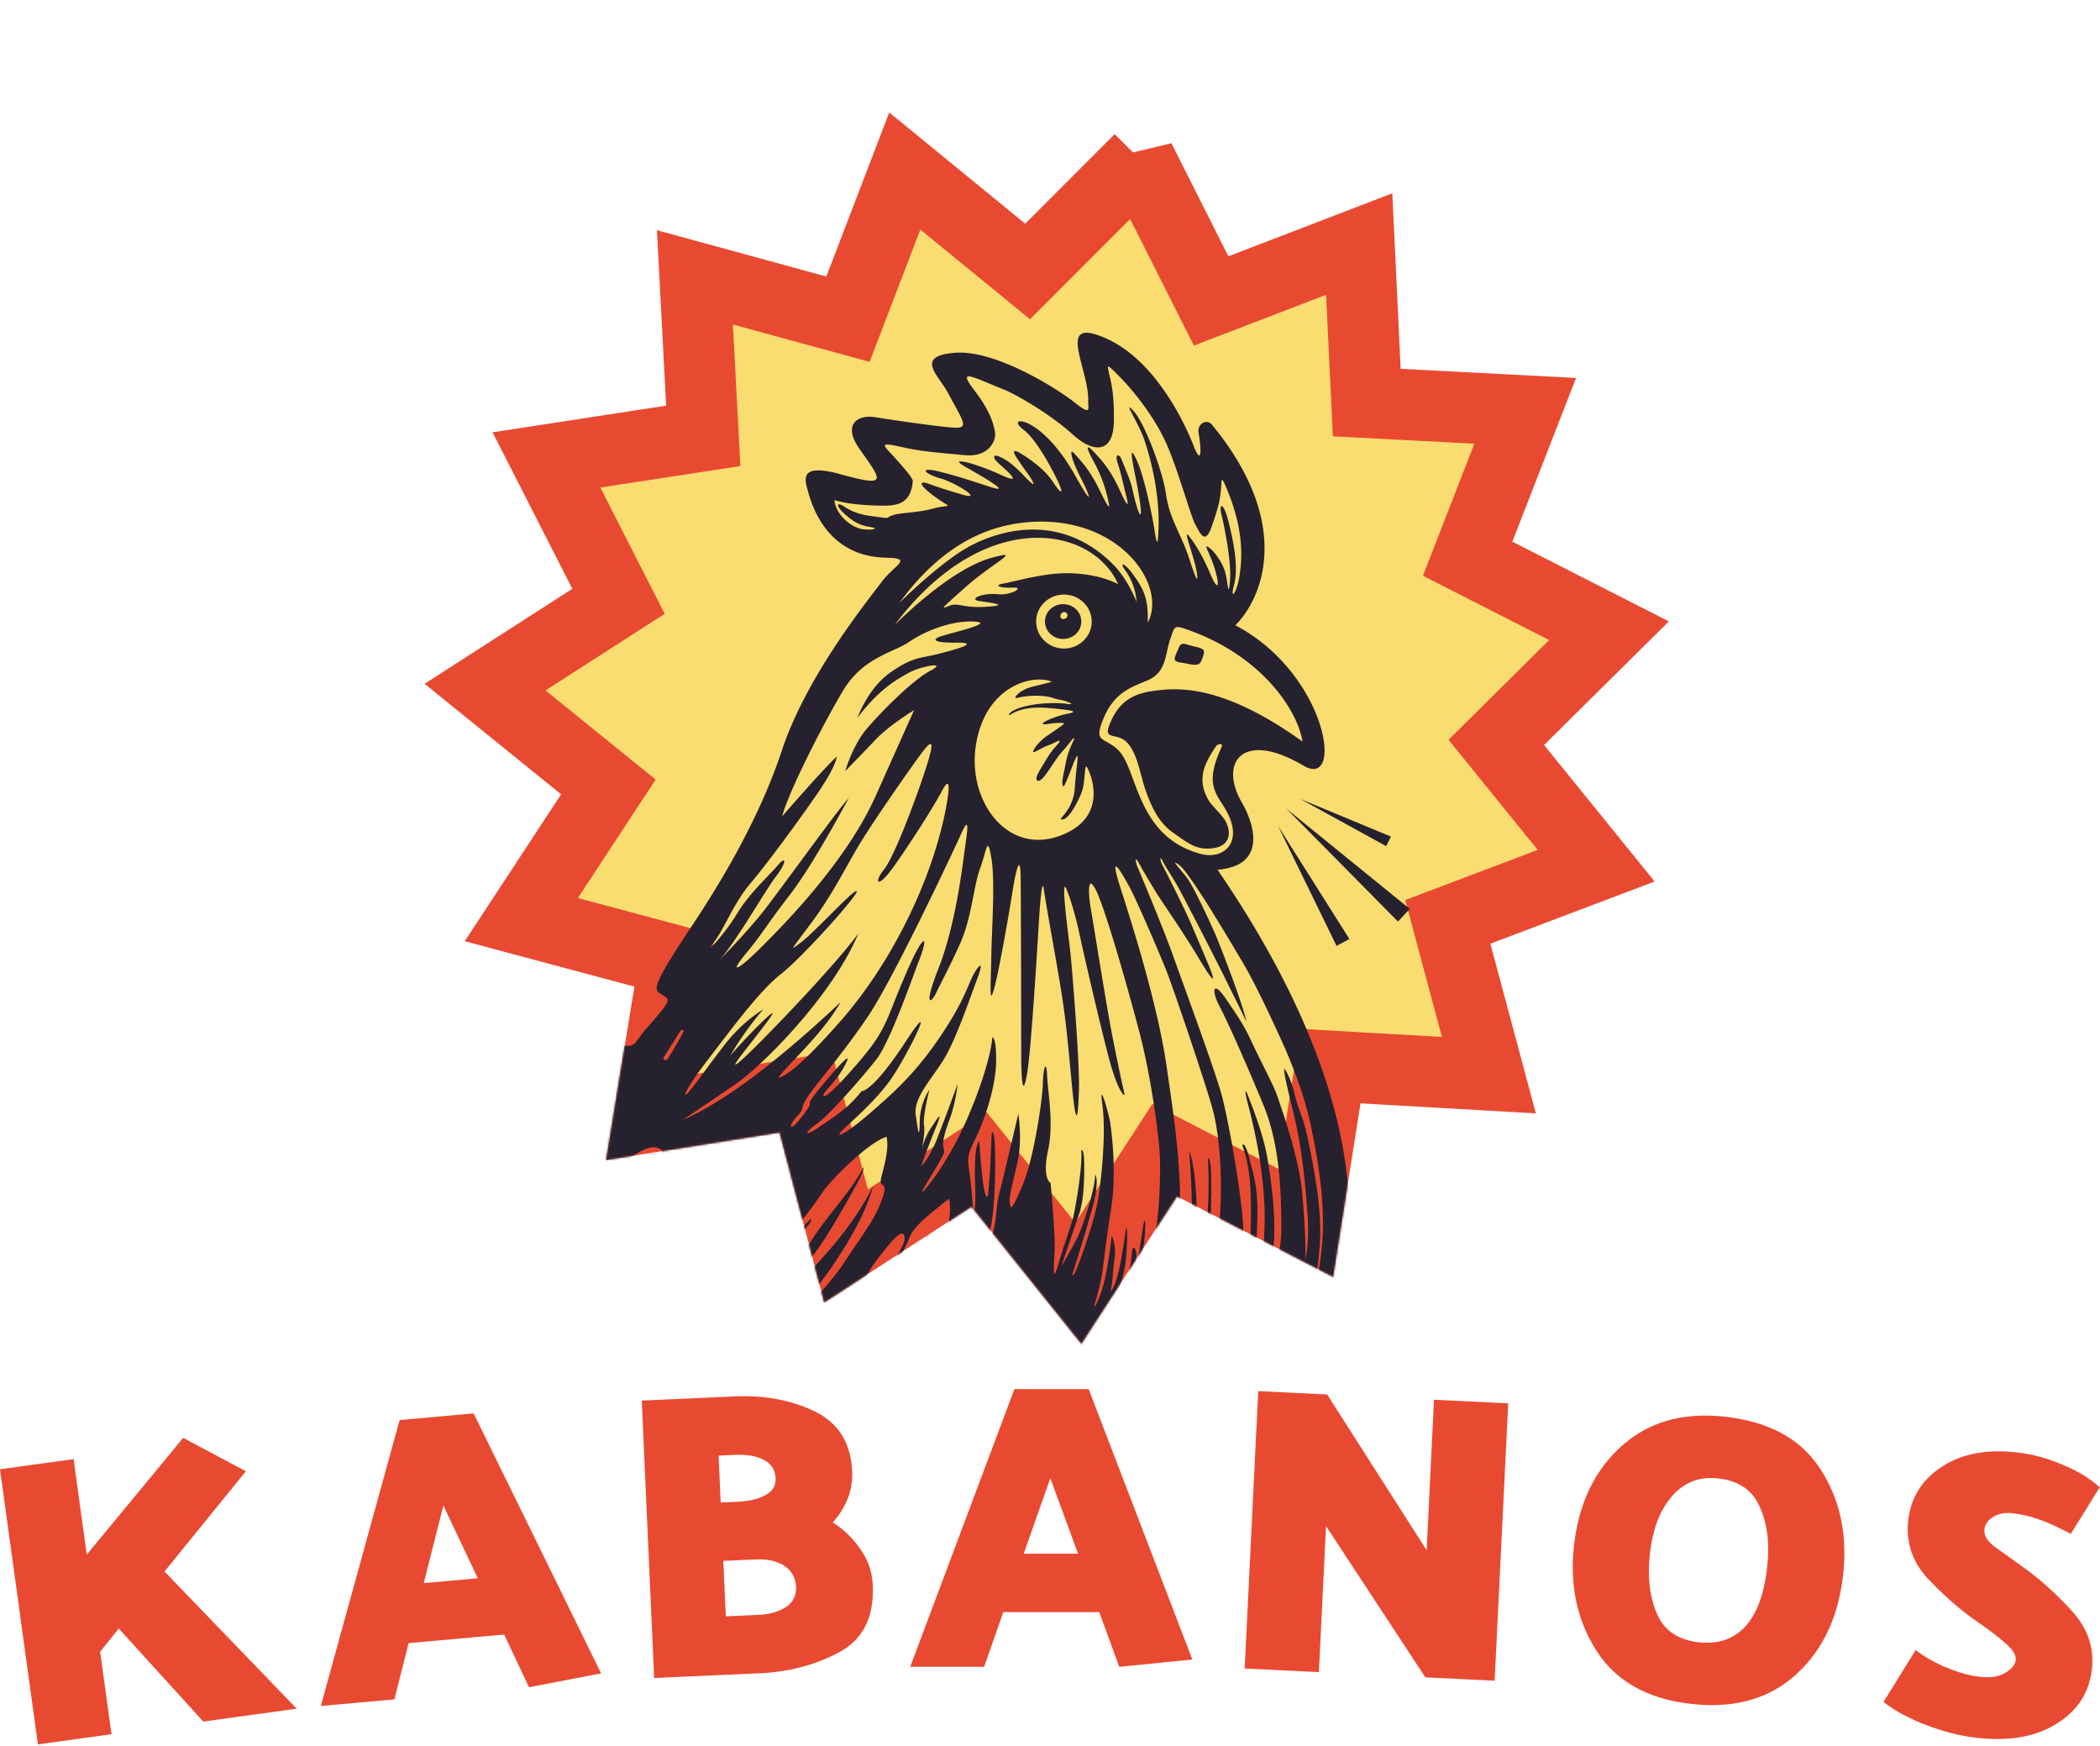 <svg xmlns="http://www.w3.org/2000/svg" width="1036" height="861" fill="none"><path fill="#E84A31" fill-rule="evenodd" d="m518.15 729.025-13.102 37.258 26.788.007-13.686-37.265zm18.945-43.902 51.121 133.349-36.053 3.615-9.862-26.992-47.332-.013-9.474 26.986-36.455-.01 51.398-136.945 36.657.01zm-220.496 5.644 6.123 136.823 51.711-2.314c14.755-.66 27.973-4.142 39.654-10.444 11.68-6.302 17.169-17.301 16.467-32.995-.295-6.573-2.305-12.464-6.033-17.674-3.6-5.349-8.167-9.782-13.7-13.298a38.211 38.211 0 0 0 6.976-10.796c1.832-4.114 2.707-8.589 2.625-13.424l-.045-1.006c-.624-13.95-6.708-23.759-18.252-29.425-11.544-5.666-24.828-8.163-39.851-7.491l-45.675 2.044zm37.908 27.135 7.847-.352c6.17-.276 11.047.581 14.631 2.571 3.578 1.856 5.46 4.864 5.646 9.022.162 3.622-1.529 6.386-5.073 8.291-3.543 1.906-8.132 2.985-13.766 3.237l-8.25.37-1.035-23.139zm2.323 51.912 15.493-.694c6.171-.276 11.057.782 14.658 3.175 3.602 2.393 5.505 5.869 5.709 10.43.192 4.293-1.475 7.593-5 9.901-3.526 2.309-8.106 3.589-13.74 3.841l-15.895.711-1.225-27.364zm-138.092-27.29-9.7 38.284 26.68-2.4-16.98-35.884zm14.923-45.428 62.9 128.215-35.583 6.841-12.248-25.996-47.141 4.241-7.01 27.728-36.309 3.267 38.881-141.011 36.51-3.285zM18.697 860.326 0 724.649l36.314-5.005 6.489 47.089 47.569-57.588 30.938 16.475-40.152 49.449 65.236 67.66-46.091 6.351-41.701-45.895-9.2 11.434 5.609 40.703-36.314 5.004zm602.038-174.235-6.693 136.796 36.613 1.792 3.524-72.02 48.981 74.588 34.199 1.674 6.694-136.796-36.613-1.792-3.633 74.232-49.074-76.811-33.998-1.663zm155.642 77.519c2.07-20.98 9.71-37.564 22.921-49.753 13.211-12.19 30.039-17.276 50.484-15.259 22.182 2.188 38.146 10.645 47.892 25.369 9.746 14.724 13.657 31.84 11.733 51.35-2.083 21.112-9.663 37.77-22.741 49.973-13.077 12.202-30.038 17.275-50.884 15.219-21.781-2.149-37.611-10.592-47.491-25.329-9.867-14.871-13.838-32.061-11.914-51.57zm37.502 3.497c-1.133 11.492.129 21.263 3.787 29.315s10.632 12.585 20.921 13.6c9.354.923 16.906-1.773 22.656-8.087 5.763-6.447 9.324-16.553 10.682-30.316 1.12-11.358-.222-21.003-4.027-28.934-3.658-8.052-10.565-12.579-20.721-13.581-9.086-.896-16.605 2.14-22.554 9.109-5.95 6.969-9.531 16.6-10.744 28.894zm137.23 11.499c8.015 8.467 16.22 15.605 24.615 21.414 4.824 3.265 9.23 6.606 13.219 10.023 3.988 3.417 5.812 6.322 5.471 8.715-.36 2.526-2.23 4.7-5.61 6.524-3.247 1.843-7.728 2.356-13.444 1.541-4.918-.701-10.445-2.371-16.579-5.009-5.982-2.752-10.55-5.438-13.702-8.058l-15.86 25.611c4.862 3.948 11.462 7.602 19.799 10.961 8.489 3.246 16.189 5.361 23.102 6.347 16.749 2.389 30.45.477 41.1-5.735 10.79-6.193 16.99-15.005 18.62-26.437 1.58-11.033-1.56-20.907-9.4-29.621-7.85-8.714-16.21-16.213-25.075-22.497-5.165-3.72-9.657-6.938-13.475-9.653-3.665-2.828-5.289-5.705-4.872-8.629.36-2.526 1.869-4.548 4.527-6.068 2.677-1.653 6.076-2.185 10.197-1.598 4.52.645 8.588 1.631 12.188 2.96 3.63 1.195 8.85 3.568 15.67 7.117l14.27-22.99c-4.81-4.347-10.73-7.973-17.78-10.876-6.89-3.018-13.73-5.01-20.509-5.977-15.42-2.199-28.181-.222-38.282 5.933-10.081 6.022-15.985 14.607-17.711 25.754-1.649 11.565 1.525 21.647 9.521 30.248z" clip-rule="evenodd"/><path fill="#FADD70" stroke="#E84A31" stroke-width="35" d="m562.286 78.524 28.078 55.761 7.123 14.144 14.783-5.678 58.279-22.388 2.971 62.361.754 15.818 15.815.825 62.346 3.252-22.65 58.178-5.746 14.757 14.113 7.187 55.633 28.329-44.355 43.935-11.251 11.145 9.969 12.305 39.301 48.509-58.39 22.096-14.812 5.604 4.103 15.296 16.173 60.3-62.33-3.563-15.81-.905-2.474 15.643-9.751 61.665-55.492-28.608-14.076-7.256-8.622 13.283-33.989 52.368-39.059-48.705-9.907-12.354-13.28 8.628-52.351 34.015-15.871-60.38-4.026-15.316-15.641 2.481-61.66 9.782 10.059-61.616 2.552-15.63-15.298-4.095-60.308-16.143 34.251-52.197 8.689-13.241-12.31-9.963-48.528-39.278 52.521-33.753 13.322-8.562-7.193-14.108-28.357-55.62 61.709-9.473 15.653-2.403-.833-15.815-3.282-62.345 60.226 16.446 15.277 4.171 5.672-14.786 22.359-58.29 48.331 39.52 12.26 10.024 11.195-11.201 44.135-44.156z"/><mask id="a" width="615" height="614" x="209" y="49" maskUnits="userSpaceOnUse" style="mask-type:alpha"><path fill="#D9D9D9" d="m567.026 49.027 38.969 77.387 80.882-31.07L691 181.89l86.528 4.513-31.435 80.742 77.21 39.317-61.558 60.976 54.544 67.322-81.037 30.666 22.446 83.687-86.504-4.946-13.533 85.582-77.014-39.703-47.172 72.678-54.207-67.594-72.655 47.207-22.027-83.798-85.575 13.575 13.961-85.513-83.698-22.405 47.535-72.441-67.349-54.511 72.89-46.845-39.354-77.191 85.641-13.147-4.555-86.526 83.585 22.824 31.031-80.898 67.076 54.847 61.252-61.282z"/></mask><g mask="url(#a)"><path fill="#26212E" fill-rule="evenodd" d="M600.634 428.942c23.716-1.845 18.841-21.213 12.122-32.939-11.726-20.29.527-35.968 30.171-18.445 20.554 12.253 11.858-45.323-33.465-69.17 13.966-14.098 28.195-50.725-11.594-98.947-2.636-3.162-7.247-.263-6.588 3.821 1.976 12.253.659 14.361-2.108 7.378-1.449-3.821-16.206-42.029-44.137-54.019-16.775-7.265-14.25 2.386-11.096 14.443 1.478 5.652 3.095 11.832 2.927 17.046-.022.578.012 1.163.043 1.704.155 2.67.248 4.278-6.763-1.308-8.432-6.72-38.998-26.087-59.025-24.506-16.075 1.269-11.691 7.546-6.951 14.335 1.165 1.669 2.352 3.369 3.262 5.032a583.041 583.041 0 0 0 3.016 5.527c6.794 12.337 7.15 12.982-5.651 11.469-9.75-1.054-24.77-3.293-33.202-4.611-8.564-1.317-16.205 3.557-7.378 15.942l1.404 1.984.001.001c9.876 13.941 11.644 16.436-11.286 10.136-19.518-5.379-17.413 2.31-16.023 7.386h.001c.073.269.145.531.211.783 2.108 7.905 9.75 32.543 38.736 33.07 9.423.183 7.665 1.827 3.637 5.595-1.773 1.657-3.985 3.726-5.877 6.263-.663.879-1.49 1.957-2.455 3.215-10.173 13.258-35.75 46.589-46.821 79.921-12.121 36.627-33.07 69.566-45.85 88.802-18.841 28.388-17.263 29.347-13.688 31.519l.381.233c.183.115.36.223.53.327v.001c3.73 2.29 3.926 2.411-8.172 16.273-1.745 1.976-2.89 3.59-3.793 4.864-2.712 3.823-3.255 4.589-11.358 2.909-1.719-.366-5.056-1.267-9.622-2.5h-.001c-21.685-5.854-71.081-19.187-106.452-18.317-27.009.659-65.876 10.409 16.47 47.827 1.494.677 2.913 1.254 4.121 1.746h.001c5.61 2.283 6.658 2.71-10.578 2.602-7.115 0-47.036.658-66.14 7.246-19.105 6.588-59.157 28.195-13.966 36.759 23.578 4.429 39.557 4.994 54.304 5.516l.505.018c7.378.263 8.696.658-19.236 6.192-27.931 5.534-56.785 24.77-65.218 33.334l-.142.147c-8.334 8.597-23.474 24.215 16.743 22.119 26.652-1.355 41.01-3.582 49.215-4.854 1.368-.212 2.564-.397 3.618-.548l1.228-.203c6.657-1.105 11.36-1.886-2.677 4.946-14.888 7.247-24.111 14.888-35.573 25.297-11.463 10.408-28.064 34.255 23.979 26.219 42.133-6.507 59.395-11.977 69.196-15.083 2.305-.731 4.197-1.33 5.903-1.782.552-.146 1.101-.294 1.639-.439 8.208-2.212 13.949-3.76-11.521 12.56-16.864 10.804-35.178 27.669-45.85 39.395-5.797 6.456-22.266 32.938 31.621 14.097 11.594-4.084 56.127-23.979 65.613-28.854a219.428 219.428 0 0 0 5.051-2.766v-.001c5.416-3.033 5.876-3.291-4.919 6.456-19.368 17.523-45.587 47.168-12.78 40.712 27.137-5.319 50.071-21.549 60.623-29.016l.002-.001c2.255-1.596 3.944-2.791 4.988-3.394 1.396-.807 3.033-1.855 4.603-2.86h.001c5.098-3.263 9.491-6.074 2.642 1.279-8.959 9.618-21.607 24.506 22.398 16.469 0 0-11.594 24.242 60.475-10.013 0 0 11.594 23.847 62.583 6.719 0 0 3.293 21.739 51.515-1.844 0 0 11.067 22.134 61.529-18.182 0 0 29.249 10.672 64.163-65.613 8.696-.132 63.637-81.424-43.215-237.419zm41.898-63.242c-40.317-28.854-62.188-26.482-73.782-24.901-11.594 1.581-17.523 6.851-21.344 16.469-1.963 4.908-.334 5.272 2.381 5.879 2.023.453 4.648 1.039 6.842 3.739 3.315 4.1 4.781 9.586 6.312 15.311v.001c.781 2.921 1.579 5.905 2.647 8.799 2.24 5.929 5.534 14.097 12.385 19.104 9.223 6.719 12.516 8.959 19.895 8.3 8.168-.79 9.881-6.587 7.114-12.648-1.018-2.182-3-4.324-4.904-6.381-1.545-1.67-3.038-3.283-3.923-4.818-6.302-10.839-1.15-18.905 3.115-25.582l.574-.9c.79-1.186 3.952-1.977 2.635.79-7.21 15.663-3.864 20.887.52 27.735.263.41.529.826.797 1.251 10.804 17.128.132 26.351-11.33 23.32-21.948-5.822-28.424-23.217-33.428-36.656-2.356-6.326-4.385-11.775-7.548-14.727-2.069-1.983-3.997-3.05-5.544-3.905-3.182-1.759-4.752-2.627-2.624-8.744 5.022-14.292 12.56-17.385 21.878-21.208l.652-.267c7.35-3.021 8.621-8.735 9.929-14.613.404-1.814.811-3.643 1.401-5.414.169-.497.324-.961.468-1.394 1.767-5.297 1.946-5.835 7.306-4.008 38.999 13.439 55.6 41.634 57.576 55.468zm-45.06 213.308c-.131-8.432-1.581-7.641-1.581-7.641.923 15.02-.131 30.171-1.449 40.843-1.318 10.672-6.983 25.56-9.618 31.489-2.503 5.929-5.665 8.828-1.449-.527 4.216-9.354 7.905-35.705 6.719-53.887-1.186-18.182-3.425-21.476-3.425-21.476 3.908 49.595-1.583 64.76-6.394 78.047a347.877 347.877 0 0 0-1.116 3.113c-4.016 11.413-2.353 1.806-.993-6.048.335-1.938.652-3.769.861-5.151 6.431-42.952 1.911-74.284-2.343-103.771-.365-2.531-.729-5.049-1.083-7.56-4.348-30.82-17.881-73.059-22.528-87.562l-.397-1.24c-6.06-19.104.791-6.983 4.348-.527 3.557 6.456 14.888 32.807 18.446 41.766 3.557 9.091 18.313 52.57 22.529 67.326 4.216 14.888 6.061 42.82 2.24 68.116-3.614 23.931-14.186 38.547-17.213 42.732l-.004.006c-.171.236-.318.439-.438.609-2.24 3.162-9.354 10.408-4.875 4.348 4.48-6.061 13.439-23.189 16.865-39.394 3.344-15.563 3.047-34.265 2.908-42.991l-.01-.62zM438.347 255.083c-.085.066-.16.123-.241.171-.551.33-1.365.218-7.756-.654l-.731-.099c-7.324-.977-11.029-3.31-12.896-4.486a12.71 12.71 0 0 0-.161-.101 11.334 11.334 0 0 0-.25-.156c-3.03-2.108-5.27-1.054 1.713 4.874 2.503 2.109 5.533 4.348 10.54 5.139 5.138.79 3.294 1.713-2.24 1.317-5.534-.395-13.043-6.324-14.493-13.043-.02-.104-.04-.2-.059-.289-.104-.502-.161-.779-.05-.895.137-.143.532-.04 1.416.191 2.311.605 7.965 2.084 21.091 2.31 7.51.132 15.02-.131 16.074-11.989.124-1.616-4.908-7.215-9.349-12.158l-.796-.886c-.397-.435-.781-.845-1.14-1.229l-.002-.002c-3.45-3.69-4.663-4.988 5.358-2.721 8.722 1.972 14.989 2.554 23.638 3.357 2.326.216 4.824.448 7.588.727 13.043 1.318 15.942-8.037 15.283-11.199-.527-3.162-1.844-9.881-10.145-20.685-7.17-9.411-3.67-7.961 7.665-3.266l.002.001c1.994.826 4.231 1.752 6.694 2.738 6.851 2.767 23.584 12.648 33.992 22.134 10.409 9.486 20.159 9.487 20.422-6.324.213-12.847-1.201-18.679-2.033-22.113l-.001-.001c-.2-.827-.367-1.515-.469-2.128-.072-.431-.156-.837-.231-1.201v-.002c-.477-2.306-.602-2.906 4.974 2.784 8.432 8.432 18.314 21.475 23.716 33.728 3.175 7.089 6.557 17.489 9.311 25.958v.001c2.16 6.641 3.933 12.094 4.918 13.831.244.43.49.891.741 1.359 2.053 3.837 4.36 8.149 7.296-.305 3.294-9.486 3.952-12.253 4.479-17.128.143-1.339.217-2.511.278-3.456.218-3.426.246-3.862 2.621 1.611 7.51 18.051 8.037 31.226 6.588 41.634-1.318 10.409-5.139 14.23-2.899 6.061 2.503-9.223-.79-23.452-2.767-31.357-2.503-9.882-4.875-8.959-3.425-3.294.527 1.976 5.006 22.134 4.216 32.148-.535 6.774-.829 4.925-1.371 1.51-.259-1.633-.575-3.623-1.001-5.199-1.317-4.875-5.665-10.936-8.432-12.517-1.391-.795-1.017.042.034 2.393 1.039 2.326 2.74 6.134 4.05 11.309 1.581 6.325.264 6.852-2.239 1.318-.205-.446-.451-1.013-.741-1.68-1.765-4.059-5.14-11.821-10.458-18.61-2.073-2.71-.914 1.042.646 6.093 1.018 3.297 2.207 7.147 2.779 10.113.791 3.82 1.581 10.145-3.03-4.085-1.862-5.745-3.853-10.138-5.687-14.183-2.707-5.973-5.071-11.189-6.171-18.887-1.581-10.935-10.277-34.651-16.074-40.975-3.219-3.444-1.971-1.059.214 3.117 1.661 3.173 3.862 7.379 5.056 10.849 2.767 8.037 7.905 25.955 7.115 45.191-.264 5.665-.659 8.432-1.845.395-1.185-7.905-5.27-27.141-8.564-34.387-3.162-7.247-3.689-5.929-1.185 6.192 5.797 28.722 1.712 21.476-1.186 7.642-.777-3.689-2.626-8.164-4.125-11.792v-.001l-.001-.002a138.632 138.632 0 0 1-1.408-3.488c-.922-2.372-3.557-2.899-1.713 2.503 1.209 3.54 2.248 7.985 3.118 11.705v.001c.457 1.955.867 3.71 1.23 5.027.923 3.82.923 5.665-3.82-4.612-4.561-9.882-9.366-14.891-12.306-17.955l-.343-.359c-2.767-3.03-4.611-3.557.395 5.402 4.875 8.96 6.456 16.469 7.115 19.632.659 3.03.659 4.479-4.611-6.325-4.254-8.628-7.722-12.548-11.233-16.517-.296-.334-.592-.668-.889-1.006-3.162-3.689-1.581 3.162 3.426 12.649 4.611 9.09 5.797 14.097-3.03-1.713-8.828-15.811-17.919-23.321-23.189-25.824s-7.378-.659-2.108 3.294c5.27 3.953 12.253 16.074 16.206 24.243 3.952 8.168 1.844 7.114-1.845 1.449-3.689-5.666-9.354-9.882-14.097-13.044-4.743-3.162-6.983-3.689-3.689 1.318 1.764 2.682 3.264 4.76 4.459 6.414 1.035 1.434 1.841 2.55 2.392 3.467 1.186 2.108 3.03 5.402-3.294-1.185-6.324-6.588-9.091-8.169-12.253-9.618-2.767-1.318-4.348-.132 0 3.689l.81.734c4.383 3.963 10.486 9.483-.415 4.404-6.324-2.899-13.043-5.138-15.547-5.797-3.689-.922-7.905-1.581-1.449 2.108l.66.377c6.937 3.96 23.557 13.448 10.934 9.241l-.289-.094c-12.827-4.146-17.691-5.718-25.93-7.68-8.3-1.844-5.928 1.45 1.977 3.69 7.905 2.239 21.212 10.935 11.462 8.168-9.749-2.767-14.756-4.611-17.259-5.533-2.504-.923-7.115-1.45 2.108 5.665 2.694 2.04 4.658 3.259 5.87 4.012 1.009.627 1.499.931 1.457 1.116-.039.175-.549.245-1.54.381-1.02.139-2.551.349-4.602.815-4.777 1.396-9.431 1.891-13.344 2.307-3.103.329-5.74.61-7.604 1.25-1.327.403-1.771.743-2.076.978zm75.462 2.185c40.317 0 61.792 32.015 52.438 49.802.132-9.881-.791-14.888-6.851-23.188-5.007-6.983-7.51-6.852-3.953-2.108 1.581 2.108 4.743 7.641 5.27 15.019-3.821-9.222-8.432-15.283-11.594-18.445-27.668-27.668-60.606-15.81-75.363-6.192-14.097 9.222-30.039 25.164-30.039 25.164 18.972-25.955 41.897-40.052 70.092-40.052zm37.813 30.83c-5.797-2.899-14.361-5.402-25.692-5.402-8.488 0-18.752 2.366-25.583 3.941-2.286.527-4.188.966-5.51 1.197-5.139.922-.791 2.372 5.006 1.976 5.797-.263-1.054 3.821-7.114 3.294-8.433-.922-14.888 2.504-9.75 3.294.672.104 1.353.206 2.026.307h.004c6.182.927 11.649 1.747 2.977 2.46-7.048.558-10.806-.103-13.487-.575-2.382-.419-3.913-.688-6.145.18l-.24.096c-1.483.594-2.409.964-2.53.787-.201-.295 1.81-2.098 7.155-6.892l2.993-2.687c5.617-4.976 11.16-8.939 15.044-11.716 6.504-4.65 8.36-5.977-1.868-3.172-20.817 5.797-47.563 33.07-47.563 33.07 43.874-58.367 97.234-49.276 110.277-20.158zm-36.705 49.187h-.001c-1.66.408-3.757.923-6.113 1.538-6.061 1.581-9.487 6.06-7.115 5.402 3.425-.923 11.989-1.977 18.182.131 1.113.371 2.311.617 3.356.832.81.166 1.528.313 2.046.486 5.006 1.713 3.689 1.844-.132 1.317-4.875-.527-13.834-.263-20.685 1.713-5.402 1.449-7.247 3.689-6.588 3.953.174.058.604-.191 1.233-.555.799-.462 1.92-1.111 3.247-1.553 6.29-2.178 12.691-1.579 17.164-1.16l1.149.106c.511.058 1.071.118 1.652.18l.003.001c4.664.5 10.731 1.151 4.406 2.322-7.51 1.449-17.523 6.324-9.223 5.007 3.689-.659 8.037-.659 7.378 0-.658.658-3.293 2.503-7.773 5.533-5.007 3.294-7.774 7.774-7.378 8.301.362.289 1.519-.336 3.035-1.155 1.243-.672 2.727-1.473 4.211-2.007 1.668-.596 2.959-1.246 3.897-1.718 1.137-.572 1.756-.883 1.9-.522.167.332-.32.875-1.225 1.883-1.245 1.388-3.281 3.656-5.494 7.471-.363.599-.739 1.206-1.113 1.81-2.337 3.775-4.598 7.426-3.235 8.335 1.637.983 4.088-2.664 6.974-6.957 1.759-2.616 3.679-5.472 5.674-7.667 1.696-1.872 2.899-3.406 3.747-4.487 1.062-1.355 1.567-1.999 1.787-1.706.15.249-.172.933-.709 2.071-.882 1.87-2.343 4.969-3.244 9.392-.24 1.256-.492 2.47-.729 3.613-.931 4.491-1.638 7.905-.588 8.64.395.263 2.371-4.48 4.348-9.75 3.189-8.2 2.912-5.752 2.22.373v.001c-.308 2.731-.7 6.195-.903 9.771-.393 7.959-4.523 12.694-6.27 14.696-.595.682-.914 1.047-.713 1.114 3.162 1.45 7.905-7.378 10.145-12.78 1.122-2.742 1.448-6.546 1.689-9.361.269-3.136.432-5.044 1.473-2.892 2.108 4.085 9.882 24.506-13.702 33.202-25.428 9.355-44.664-15.81-41.766-42.424 3.689-31.094 27.932-37.55 37.682-33.597.241.08-1.289.456-3.899 1.097zm-3.743-30.742c0-7.378 6.192-13.307 13.702-13.307s13.703 5.929 13.703 13.307-6.193 13.307-13.703 13.307-13.702-5.929-13.702-13.307zM352.28 464.647c2.278-3.093 4.334-6.922 6.542-11.038 3.156-5.88 6.625-12.345 11.508-18.08 8.301-9.749 24.243-31.489 33.465-44.927 9.091-13.439 8.96-17.392 8.96-17.392-5.929 5.27-26.878 29.381-26.878 29.381 3.03-11.858 20.422-45.982 30.171-62.187 7.058-11.731 16.877-16.213 24.61-19.743 2.95-1.346 5.596-2.554 7.67-3.973 7.51-5.138 20.158-10.54 31.752-10.145 9.357.319-1.88 3.384-10.235 5.663-1.999.545-3.832 1.045-5.18 1.452-4.479 1.317-5.665 3.425 7.115 3.294 12.648-.132-.922 3.557-9.355 5.665-1.873.468-3.5.787-5.019 1.085-5.319 1.043-9.327 1.828-18.037 7.874-11.199 7.774-16.338 22.398-16.338 22.398 10.62-13.986 19.075-18.68 24.991-21.965l.306-.169c5.929-3.294 19.631-5.797 10.672-1.054-8.959 4.743-24.374 20.421-31.357 28.59-6.983 8.169-10.672 20.949-10.672 20.949s7.114-7.247 14.492-15.02c7.247-7.773 19.5-15.02 19.5-15.02s-5.138 11.331-18.972 42.293c-13.835 30.962-42.688 60.87-55.469 73.65-12.911 12.912-17.127 14.493-8.563 4.084 4.517-5.421 6.982-8.899 10.043-13.219 2.742-3.869 5.962-8.414 11.564-15.635 11.858-15.283 29.117-47.826 29.117-47.826-3.299 3.547-13.725 17.68-23.971 31.569v.001c-6.119 8.295-12.174 16.503-16.608 22.317-7.205 9.502-18.631 21.321-22.406 25.226l-.564.585c5.156-5.788 12.655-17.729 18.756-27.446 3.861-6.149 7.163-11.406 8.957-13.648 5.138-6.588 5.27-10.672.922-5.534-1.23 1.454-2.903 3.203-4.808 5.194-4.826 5.045-11.136 11.642-15.482 18.917-6.061 10.145-16.733 21.212-11.199 13.834zm-3.03 57.971a2443.61 2443.61 0 0 0 4.244-5.542c10.811-14.144 22.668-29.656 31.856-36.751 10.408-8.037 39.921-40.975 37.154-40.843-1.218 0-7.079 5.851-13.272 12.034-5.19 5.181-10.614 10.596-13.737 12.999l-.503.387c-2.23 1.717-3.442 2.65-3.602 2.495-.191-.184 1.108-1.907 3.95-5.679a962.75 962.75 0 0 0 5.689-7.611c6.823-9.237 11.965-18.369 16.786-26.93 2.812-4.995 5.515-9.795 8.378-14.309 7.774-12.253 23.979-35.573 29.118-42.293 5.138-6.719 5.402-4.084 1.713 7.51-3.558 11.463-15.416 43.874-20.817 50.593-5.402 6.72-3.426 10.277 5.006-1.713 8.564-11.989 19.895-30.039 23.057-36.1 3.162-6.061 4.611-6.324 3.162 3.294-5.007 31.884-22.793 73.123-48.88 104.875-3.689 4.48-21.081 24.506-30.04 30.303-7.558 4.891-3.771.874 1.554-4.773a510.18 510.18 0 0 0 3.057-3.263c.546-.59 1.107-1.193 1.68-1.808 6.333-6.807 14.128-15.184 19.928-25.334 0 0-9.618 9.355-23.584 21.213-13.966 11.857-35.178 28.722-54.414 37.022 0 0 11.067-7.378 25.692-17.391 14.624-10.013 48.749-44.928 61.002-74.572 0 0-4.612 6.456-16.074 19.236-11.331 12.78-35.047 37.681-42.688 44.137-4.818 4.057.287-2.46 6.236-10.053l.001-.001c3.324-4.243 6.911-8.822 9.178-12.081 6.324-9.091-18.05 16.206-19.895 19.236 0 0 5.402-10.276 16.337-23.056 0 0-9.749 5.533-18.708 16.996-4.273 5.466-7.797 10.244-10.686 14.16v.001c-3.168 4.296-5.573 7.556-7.365 9.554-3.293 3.821-2.371-.527 9.487-15.942zm85.639 69.566c-2.932 7.538-5.614 11.499-12.41 21.536-1.756 2.593-3.787 5.592-6.167 9.162-11.594 17.26-28.195 30.567-35.969 36.627-1.317 1.055-1.581.132.527-1.581 1.977-1.712 8.564-8.037 14.757-14.624 10.145-10.54 21.607-27.8 28.458-41.371 4.612-9.091 6.72-17.127 6.72-17.127-8.921 17.94-20.749 30.884-31.447 42.591-3.523 3.854-6.922 7.575-10.055 11.295-12.649 15.02-28.196 25.034-31.489 27.142-3.294 2.108-18.314 9.222-.396-1.186 13.749-7.986 27.652-25.59 36.414-36.684l.002-.002c2.656-3.365 4.841-6.13 6.404-7.847 6.588-7.378 20.553-32.543 23.452-38.076 2.899-5.534 2.372-6.456 2.372-6.456-3.515 6.879-8.726 13.503-14.021 20.234h-.001c-4.035 5.13-8.12 10.321-11.538 15.734-8.037 12.517-34.783 33.993-37.287 35.969-17.918 13.834-29.776 16.864-23.188 13.57 12.121-6.192 29.117-20.026 33.86-24.374 4.744-4.479 17.787-20.29 19.632-23.32.719-1.182.917-1.983 1.11-2.763.303-1.219.592-2.387 2.842-4.879 3.689-4.084 2.504-4.611 2.504-4.611s-17.26 17.655-23.321 23.188c-6.192 5.534-8.564 6.325-8.564 6.325s9.091-10.936 16.338-16.733c7.246-5.797 16.996-19.5 21.607-26.219 4.085-6.061 22.925-24.769 31.357-27.009 1.152 5.139-.675 12.304-1.916 17.167-.604 2.368-1.069 4.191-.982 4.967.042.885.462 1.204.896 1.534.925.703 1.919 1.458-.501 7.821zm4.743 20.421c2.635-3.03 5.797-5.665 6.456-3.162.659 2.504-.79 5.139-3.162 9.223-1.013 1.664-3.217 4.638-5.762 8.073h-.001c-2.09 2.821-4.411 5.953-6.49 8.923-4.611 6.72-18.314 25.955-22.925 32.28-2.724 3.736-6.001 6.828-8.796 9.467-1.937 1.828-3.642 3.438-4.775 4.894-2.635 3.557-2.766 2.24-1.976 1.317.16-.186.716-.823 1.532-1.756l.005-.006c3.23-3.695 10.513-12.029 13.351-15.497 1.705-2.01 2.116-3.231 2.506-4.393.454-1.352.882-2.623 3.291-4.962 4.612-4.348 10.409-14.361 12.253-22.266 1.915-7.18 10.242-17.077 13.63-21.103.342-.407.633-.754.863-1.032zm-73.254 56.786c-1.713.79-1.845-1.449-1.45-1.581.249-.107.44-.213.682-.348.656-.366 1.686-.94 5.247-2.287 4.875-1.845 3.294-.132 2.372.527-1.054.79-5.139 2.898-6.851 3.689zm3.557 20.29s-1.449 2.108-2.767 4.216c-1.186 2.108-2.108 1.054-1.449 0 .151-.242.268-.471.395-.719v-.001c.424-.831.961-1.883 3.294-4.418 3.03-3.294 1.581-.527.527.922zM354.651 574.66c-2.684 1.63-6.763 6.19-12.238 12.309a738.84 738.84 0 0 1-6.734 7.454c-8.959 9.75-4.48 1.45-2.24-.922 0 0 13.571-17.259 19.763-20.685 6.193-3.426 5.139-.395 1.449 1.844zm3.294 18.051c6.588-7.378 14.757-9.091 17.787-9.223 7.661-.251 1.315 1.533-3.746 2.956l-.734.206c-4.11 1.265-7.04 3.963-9.329 6.071-.573.527-1.105 1.017-1.606 1.439-2.503 2.371-8.959 5.797-2.372-1.449zm-22.661 25.296c2.108-.658 6.983-2.108 11.199-2.371 4.216-.264 3.162 1.844 0 1.713-3.162-.132-9.618 1.581-12.78 2.766-3.162 1.186-2.24-.922 1.581-2.108zm-7.642-96.838c.462-.809 1.632-2.629 2.99-4.741l.001-.002c1.741-2.706 3.788-5.891 5.046-8.037.395-.659 1.976-.527 1.449.527-1.976 3.689-5.797 10.54-7.905 13.439-.79.922-2.635.527-1.581-1.186zm-3.03 45.059c4.716 1.991.513 2.399-2.399 2.681-.749.073-1.413.137-1.817.218-4.383.891-7.635 4.17-10.842 7.404-2.482 2.502-4.936 4.976-7.867 6.298-5.674 2.559-.638-2.492 2.256-5.395.533-.534.994-.996 1.301-1.324 1.976-2.24 13.439-12.385 19.368-9.882zm-22.925 77.866c6.851-9.881 15.283-10.672 18.182-10.408 3.425.395 3.03.527-3.821 2.635-5.209 1.603-9.047 5.718-12.151 9.047-.979 1.05-1.884 2.021-2.737 2.811l-.432.386-.013.012c-3.453 3.089-5.727 5.123.972-4.483zm-14.361-25.033c-2.635 1.581-14.493 8.432-8.432 2.635 6.06-5.797 14.624-10.54 18.972-10.803 4.348-.264 8.696 0 10.804 1.317 2.108 1.318.527 1.845-3.031.922-5.553-1.766-14.249 3.479-17.867 5.66l-.446.269zm-94.731-98.551c-6.324-2.372-10.803-5.402-13.307-7.115-1.012-.692-2.11-1.277-2.989-1.745-1.297-.69-2.118-1.128-1.49-1.285.85-.15 1.282.023 1.946.287 1.084.433 2.785 1.112 7.935 1.031 3.426-.132 16.996.131 19.895.527l.783.107c3.53.485 11.766 1.616 15.291 1.737 3.821.132 2.767-1.713.658-1.581-1.096.069-7.966-.647-15.067-1.387-6.553-.682-13.302-1.385-15.894-1.511-2.235-.109-5.169.142-7.524.344-3.337.287-5.511.473-2.885-.608 4.611-1.845 24.638-2.372 37.286-.791 12.648 1.582 24.111 4.217 37.945 7.51 13.702 3.294 42.556 12.912 49.539 15.679 0 0-8.696-1.844-14.097-3.557-2.96-.987-9.153-2.522-15.217-4.026l-.003-.001a864.787 864.787 0 0 1-8.101-2.034c-2.703-.641-5.503-1.203-8.098-1.724-4.867-.977-9.018-1.81-10.479-2.756-1.648-1.066-4.722-1.205-7.018-1.309-.826-.037-1.55-.07-2.073-.14-1.125-.15-.926-.599-.692-1.128.177-.4.374-.846.033-1.243-.791-.791-5.167-.323-8.89.076-.619.067-1.219.131-1.782.187-3.952.395-3.689 2.108-1.581 2.24.213.013.451.027.714.041 2.339.131 6.604.369 11.935 1.672 3.946.964 9.293 3.096 13.865 4.919 2.297.916 4.399 1.754 6.029 2.327 4.875 1.713 33.861 12.121 38.472 14.361 4.612 2.24 1.449 2.24-.527 1.449-2.108-.658-26.482-8.3-34.387-11.199-7.906-2.898-39.79-10.672-45.455-11.33-2.627-.239-5.876-.857-9.441-1.534-4.302-.818-9.064-1.723-13.748-2.155-3.879-.418-6.407-.863-7.975-1.139-1.893-.333-2.386-.42-2.17.085.135.537.372.561.712.594.327.033.748.075 1.265.591.862.958 1.306.941 2.092.911.295-.011.638-.024 1.07.012 8.168.79 12.253 1.185 20.026 2.503 6.193 1.054 35.837 11.067 40.58 12.912 3.404 1.288 19.395 8.163 31.07 13.182l.006.003c5.044 2.169 9.282 3.99 11.349 4.865 6.851 2.898 6.587 3.557 4.743 3.557-.762 0-2.311-.719-4.49-1.731-3.094-1.437-7.458-3.465-12.638-4.856-5.384-1.447-20.175-6.862-32.421-11.345l-.002-.001c-7.834-2.868-14.627-5.355-17.248-6.178-2.669-.837-7.479-2.402-12.622-4.075l-.003-.001-.003-.001c-7.803-2.539-16.371-5.326-19.388-6.199-5.007-1.45-2.635 1.054-.395 1.844 1.144.404 8.618 2.7 16.357 5.077l.002.001c7.406 2.275 15.056 4.625 17.633 5.462 5.402 1.713 5.929 2.636.79 1.713-5.138-.922-33.597-9.881-39.921-12.121zm-16.205 38.867c16.074-1.449 41.765 2.24 54.018 4.216 12.122 2.108 40.317 7.642 43.215 10.014.659.527-.263.79-2.371.131-15.542-4.342-29.299-6.306-36.63-7.352h-.001l-.004-.001c-1.119-.16-2.088-.298-2.891-.42-5.929-1.054-26.878-2.767-36.496-2.767-5.574.076-9.334-.201-12.331-.423-2.174-.16-3.946-.291-5.719-.236-3.387 0-10.219 1.088-15.383 1.91-1.062.169-2.054.327-2.93.462-1.619.249-4.31.629-7.373 1.061-6.66.94-15.078 2.128-18.056 2.76-3.708.811-5.174 1.52-7.355 2.575-.299.145-.612.296-.945.455a349.889 349.889 0 0 0-5.402 2.635c10.013-9.881 40.58-13.439 56.654-15.02zm-50.725 14.361c5.138-2.108 16.469-6.456 28.59-6.719 5.504-.156 8.594-.537 11.285-.869 4.136-.51 7.331-.904 16.91-.185 13.937 1.045 20.502 1.988 22.585 2.287.28.04.479.069.604.084 1.054.132 27.536 4.612 31.884 6.193 1.73.629 5.733 1.717 10.233 2.94h.001c6.811 1.851 14.762 4.012 17.698 5.36 4.875 2.372 1.449 2.635-3.426.132-3.42-1.664-14.755-4.107-22.943-5.871h-.002v-.001c-3.48-.749-6.392-1.377-7.885-1.77-5.138-1.317-44.401-5.533-53.887-4.611-4.394.427-10.541.289-16.791.148-7.242-.162-14.622-.328-19.573.379-4.184.598-6.362.789-7.689.905-1.598.14-1.963.172-3.115.676-7.378 3.294-7.641 2.24-4.479.922zm122.662 55.073c1.976-1.054 6.456-.659 7.246.132.791.922-9.881 1.317-7.246-.132zm-105.231-48.244h-.002c-4.663-.385-8.435-.697-10.71-1.163-1.107-.199-2.153-.361-3.081-.505-3.379-.523-5.197-.805-2.716-1.735 3.689-1.318 17.787-4.743 25.955-4.48 8.169.132 26.483 1.449 32.939 1.976l.496.041c6.25.509 11.873.967 26.249 4.176 14.757 3.293 30.831 8.695 33.202 9.749 2.372 1.054 4.348 2.372-2.24.791-2.559-.614-5.157-1.507-8.004-2.485-4.482-1.539-9.58-3.289-16.106-4.498-2.238-.414-4.638-.91-7.125-1.423-9.373-1.935-19.98-4.126-27.79-3.188-6.675.79-13.702.351-18.543.048-2.421-.151-4.294-.268-5.304-.18-3.031.263-4.743.79-4.743.79s5.533.264 9.222.923c.765.136 1.534.295 2.328.459h.001c3.04.629 6.437 1.331 11.242 1.122 6.061-.264 17.26 1.449 20.817 2.108 1.68.311 2.155.592 2.674.9.581.344 1.216.721 3.65 1.208 4.743.922 12.517 3.557 16.074 5.006 3.557 1.45 4.084 3.426-1.054 1.318-3.696-1.517-7.188-1.942-12.192-2.552-1.952-.238-4.135-.504-6.649-.874-4.216-.682-9.891-1.422-16.119-2.235h-.001c-7.006-.914-14.711-1.919-21.825-3.035-7.489-1.175-14.774-1.777-20.645-2.262zm-39.302 60.76c4.216-3.557 17.523-11.989 29.117-15.81 5.21-1.771 8.051-3.048 10.535-4.165 3.797-1.707 6.76-3.039 16.079-5.189 15.415-3.558 21.74-4.348 22.925-4.48 1.054-.263 27.668-3.821 32.28-3.425 1.89.108 5.42-.095 9.29-.316 5.569-.319 11.843-.678 14.952-.212 5.27.791 1.713 1.713-3.82 1.713-2.077.051-5.671.082-9.61.116h-.002c-6.307.055-13.495.117-16.739.28-5.27.263-44.006 8.827-52.833 12.648-3.293 1.376-6.897 2.788-10.559 4.224h-.001c-6.157 2.414-12.48 4.892-17.767 7.37-8.432 3.953-16.733 7.378-18.972 7.905-7.774 1.977-7.51 1.581-4.875-.659zm24.901 3.69c-9.881 1.185-16.206.131-8.827-1.713 7.378-1.977 23.979-10.013 23.979-10.013s-10.541 3.425-15.02 5.006c-4.612 1.581-19.104 6.193-15.02 4.348 3.557-1.713 20.553-9.75 27.141-12.253 6.588-2.503 29.118-10.145 54.809-12.121 18.869-1.452 31.626-1.126 38.323-.956 2.423.062 4.053.103 4.892.034 3.294-.264 5.929 1.712-3.293 1.844-9.223.132-36.233 1.186-50.989 5.007-14.756 3.82-22.793 6.587-14.361 5.533 8.3-1.186 25.955-3.162 34.519-2.898 8.696.263 24.77.527 29.908.395 5.139-.132 10.277 1.581-2.503 1.713-12.78.132-36.627 3.557-49.012 5.929-3.24.614-7.788 1.51-12.922 2.522l-.005.001c-14.696 2.898-34.199 6.743-41.619 7.622zm-.263 49.802c2.898-5.533 17.654-14.624 27.141-20.158 9.486-5.534 24.638-11.331 34.914-15.152 10.277-3.82 40.317-11.462 46.246-12.78 1.061-.241 2.431-.583 4.006-.978h.004c7.033-1.76 18.158-4.542 24.185-3.896 0 0-4.612 1.449-17.128 4.479-12.648 3.031-41.898 12.517-55.205 17.128-13.307 4.48-25.296 9.091-33.992 13.439-5.868 2.845-8.016 4.79-9.886 6.483-.901.816-1.737 1.573-2.894 2.344-1.808 1.272-4.636 3.021-7.395 4.726-2.672 1.652-5.279 3.264-6.834 4.365-.734.52-1.454 1.097-2.091 1.607v.001c-2.105 1.686-3.297 2.641-1.071-1.608zm47.299-22.003c-3.847.962-10.364 4.303-15.737 7.058-2.723 1.396-5.153 2.642-6.793 3.351-4.875 2.108 2.899-3.426 5.139-4.611 2.108-1.186 16.732-7.51 22.002-8.96 5.139-1.712-.658 2.108-4.611 3.162zm-33.465 22.135c-8.828 2.635-7.642 1.054-5.666-.527 1.213-.97 3.764-2.386 6.408-3.854 1.665-.924 3.366-1.868 4.791-2.734 16.601-9.618 42.688-18.84 59.026-24.242 14.27-4.719 45.429-10.342 54.841-12.04a222.1 222.1 0 0 0 2.603-.477c2.635-.527 7.115-.922 4.348.527-1.022.562-3.67 1.065-7.543 1.801-6.113 1.16-15.277 2.9-25.922 6.368-2.046.671-4.116 1.345-6.199 2.022-15.485 5.038-31.658 10.299-43.736 16.687-13.702 7.378-34.124 13.834-42.951 16.469zm45.718-10.277c-8.037.791-8.828.659-1.976-1.713.735-.249 1.711-.585 2.889-.991l.001-.001c10.008-3.448 34.654-11.941 51.392-15.477 18.709-4.084 21.476-4.611 24.638-5.138 3.162-.527 3.821.132-3.558 1.845-7.378 1.712-23.452 6.06-30.83 8.959-7.641 2.767-34.651 11.594-42.556 12.516zm-8.959 62.188c4.084-6.061 21.607-22.925 40.316-34.915 18.709-11.989 51.384-32.279 60.343-36.495 0 0-12.648 7.773-20.685 13.438-2.582 1.749-7.9 5.458-14.121 9.797l-.016.011-.004.003c-13.463 9.39-31.143 21.721-34.476 23.523-5.007 2.635-5.402 4.743 4.611-1.186 6.853-4.057 14.754-8.546 22.226-12.792 3.447-1.958 6.803-3.865 9.922-5.653 9.882-5.666 47.168-24.243 53.492-26.219 5.796-1.811-3.459 2.796-8.494 5.303h-.001l-1.255.626c-4.48 2.24-28.854 15.678-38.077 21.607-9.222 5.929-39.394 24.77-54.414 31.753-8.695 3.932-15.221 9.122-18.382 11.636-2.346 1.866-2.838 2.257-.985-.437zm85.112-37.418c-12.863 9.409-30.894 17.418-40.954 21.887-1.068.475-2.047.909-2.92 1.301a1488.03 1488.03 0 0 0-3.469 1.517h-.001c-8.109 3.555-16.645 7.296-23.671 9.024-7.169 1.763-3.749-.458-.963-2.268l.003-.002c.336-.218.663-.43.96-.629 0 0 47.036-24.77 58.63-30.83 11.595-6.193 34.388-16.074 48.354-21.871 14.097-5.797 13.307-4.348 8.432-2.503-4.875 1.844-30.171 13.965-44.401 24.374zm39.263 21.08a914.305 914.305 0 0 0-6.282 4.013c-9.452 6.074-19.745 12.688-29.951 17.2-5.797 2.635-12.911 5.138-12.911 5.138 7.114-8.301 17.259-19.236 37.154-34.519 19.895-15.284 33.334-20.817 36.891-21.871 2.787-.826-.734 1.097-4.416 3.11h-.001a273.448 273.448 0 0 0-2.961 1.633c-4.216 2.24-39.394 26.482-43.215 32.411 0 0 8.432-5.534 15.678-10.54 7.247-5.007 27.01-18.05 39.263-20.158 0 0-.132.658-8.828 5.006-8.695 4.48-31.489 16.338-32.411 19.763 0 0 9.75-6.061 17.787-8.696 8.037-2.635 23.979-8.827 29.512-11.067 5.534-2.24 5.007-1.449-5.401 3.162a478.983 478.983 0 0 1-7.302 3.456l-.001.001c-7.277 3.393-14.382 6.707-22.605 11.958zm45.059 6.456c-1.844 4.48-15.415 9.355-12.78 6.72 1.644-1.644 4.496-4.652 7.645-7.974 6.442-6.795 14.13-14.904 15.28-15.347 1.713-.658.527 2.108-1.844 4.743-2.372 2.636-8.037 7.906-9.223 8.96-1.054 1.054-1.976 3.952 3.294-.923a876.316 876.316 0 0 0 4.093-3.821l.002-.002c4.488-4.207 9.224-8.647 10.924-9.747 2.109-1.449 6.588-1.713 5.139 0-.437.567-1.337 1.352-2.398 2.278-2.139 1.866-4.934 4.303-5.903 6.681-1.581 3.689-8.036 8.564-14.229 8.432zm38.867.923c-2.503 1.449-16.732 8.695-19.763 10.144-.548.263-1.183.594-1.841.938-2.977 1.553-6.425 3.354-4.483.117 1.318-2.24 10.54-13.176 14.361-15.547 3.821-2.372 4.216-1.45 2.899.263-.292.379-.803.985-1.42 1.715-2.168 2.566-5.637 6.672-5.431 7.903.129.778.482.344 1.106-.424.644-.793 1.575-1.939 2.846-2.474.407-.172.87-.357 1.367-.556 2.562-1.026 6.048-2.422 7.592-4.188 1.845-2.108 5.271.791 2.767 2.109zm24.638-21.344h-12.648c-1.186 0-3.426-.791-1.186-1.054 2.427-.304 8.814-.141 12.426-.05h.001c1.093.028 1.931.05 2.329.05 1.581 0 2.767 1.054-.922 1.054zm10.409-37.023c-1.45 1.317-1.977.659.263-1.318 2.24-1.976 13.571-19.631 19.368-29.512 3.576-6.096 6.801-14.798 9.273-21.468 1.535-4.144 2.78-7.503 3.639-8.967 2.239-3.821 4.743-10.672 2.635-8.959-1.265 1.106-3.477 5.056-6.836 11.053v.001c-2.242 4.002-4.994 8.916-8.316 14.506-8.3 13.965-18.709 28.195-30.303 42.292-11.594 14.098-24.638 21.871-20.422 18.841 4.216-3.03 23.847-25.692 30.699-38.077 3.131-5.544 6.488-11.121 9.48-16.091l.001-.002c3.05-5.067 5.72-9.503 7.383-12.629.909-1.781 1.884-3.616 2.868-5.469l.001-.001c2.436-4.588 4.928-9.279 6.617-13.502 1.868-4.944 9.139-10.803 13.567-14.371a112.47 112.47 0 0 0 2.243-1.835c3.558-3.03 3.821-2.635 3.821-2.635 1.466 11.611-2.373 19.846-8.216 32.379l-.001.002a632.179 632.179 0 0 0-3.113 6.75c-7.51 16.601-28.064 43.478-34.651 49.012zm43.214 33.333c-2.108 2.372-11.594 11.331-22.266 14.098-7.114 1.713-6.719.395-2.371-.659 4.348-1.054 19.367-10.672 23.715-14.361 2.24-1.976 3.031-1.581.922.922zm-12.779-18.972c7.378-5.929 1.976 1.317-.791 2.108-2.767.791-.659-1.054.791-2.108zm50.197-44.401c-1.317 5.27-10.54 18.973-18.445 29.645-7.905 10.672-11.858 13.57-16.074 15.81-4.216 2.108-4.743 1.845 3.689-6.061 8.301-8.037 16.865-21.475 18.973-28.327.445-1.335 1.02-2.889 1.651-4.593 2.543-6.871 5.991-16.185 5.463-23.47 0 0-2.371 3.426-3.425 8.037-.634 2.773-3.174 7.12-5.729 11.491-1.693 2.896-3.393 5.804-4.548 8.272-2.899 6.192-16.601 23.847-22.135 26.614 0 0 4.48-6.851 9.618-14.756 5.139-7.905 11.199-20.422 13.834-26.614l.411-.962c2.313-5.404 2.867-6.7-4.363-.092-3.75 3.426-5.755 7.139-8.024 11.339-2.354 4.359-4.992 9.243-10.158 14.879-10.145 11.068-22.53 23.848-29.644 26.615-4.232 1.645-1.798-.112 1.701-2.638l.001-.001c2.383-1.72 5.26-3.797 6.862-5.398 3.952-3.821 16.864-18.314 22.398-28.854l.177-.339c5.542-10.555 14.09-26.835 5.356-17.58-4.175 4.491-7.378 9.469-10.528 14.363-3.41 5.3-6.759 10.503-11.211 14.886-4.102 4.04-6.844 7.958-9.268 11.422l-.001.001c-2.636 3.767-4.897 6.998-8.123 9.263-5.138 3.557-3.952 1.844-2.108.395 2.767-2.108 5.139-4.611 13.308-16.206 7.035-9.985 12.116-17.723 15.831-23.382l.004-.005 1.688-2.568c6.442-9.625 10.791-21.081 13.198-27.422 1.778-4.682 2.497-6.575 2.217-2.881-.048.625-.11 1.31-.175 2.036-.473 5.245-1.138 12.629 1.756 14.828.355.27.688.549 1.013.82l.001.001c2.69 2.25 4.794 4.01 13.61-3.983a151.226 151.226 0 0 0 4.216-4.046c4.639-4.577 6.328-6.243 6.852-.17l.062.583c.768 7.156 1.48 13.789.069 19.048zm-4.875-56.654c-.274-2.192.593-5.842 1.94-11.52.596-2.51 1.286-5.417 2.013-8.77 2.372-10.935.264-23.188.264-23.188s-6.983 30.171-9.223 38.604c-.987 3.773-1.258 6.575-1.534 9.43-.35 3.625-.708 7.336-2.55 13.231-3.294 10.409-3.69 7.51-.923-2.503s3.031-31.094 2.767-40.975c-.263-9.882-1.581-10.277-1.713-6.983l-.046 1.163v.019c-.165 4.206-.533 13.617-1.008 20.03-.05.685-.098 1.346-.142 1.976-.422 5.919-.656 9.199-1.966 5.27-1.581-4.348-2.898-25.955-2.898-25.955-2.554 3.192-2.262 14.178-2.001 23.967l.024.934c.264 10.014-.79 10.672-1.185 7.247-.264-3.558-.923-12.122-1.977-18.709-.942-5.892.223-8.306 3.213-14.501.353-.731.732-1.515 1.135-2.364 3.689-8.037 8.828-23.056 9.091-35.309.264-12.253-1.844-12.385-1.844-12.385-1.186 13.439-10.804 38.867-19.236 54.15-8.433 15.284-16.206 23.848-15.415 21.871.366-.915 2.23-4.007 4.309-7.456 2.41-3.996 5.109-8.472 6.099-10.594.691-1.382.528-1.91.284-2.705-.456-1.48-1.195-3.883 2.746-14.423 3.162-8.432 4.085-17.786 4.085-17.786s-6.061 16.6-10.145 27.009c-4.085 10.408-7.906 13.571-7.906 13.571s4.217-11.727 7.642-19.895c3.162-7.968.739-4.281-2.373.455l-.394.599c-3.293 5.006-4.479 10.277-4.479 10.277s1.713-7.774 1.054-11.858c-.659-4.085 2.635-17.26 2.635-17.26s-4.612 6.324-4.743 15.679c-.132 9.354-.791 5.006-1.977-3.294-.901-6.208 3.753-12.796 8.757-19.88 1.58-2.238 3.196-4.525 4.682-6.866 5.107-8.04 10.571-23.068 14.547-34.002l.002-.004a693.024 693.024 0 0 1 2.316-6.31c3.952-10.541.395-6.324-2.108-1.581-.612 1.159-1.192 2.53-1.9 4.204l-.001.001c-2.19 5.177-5.605 13.249-14.964 26.888-12.032 17.665-23.194 27.371-33.123 36.004l-.869.755c-10.145 8.828-16.206 12.122-14.756 9.75.46-.753 2.317-2.465 4.92-4.863 5.589-5.15 14.617-13.469 20.64-22.278 8.695-12.912 23.32-43.083 6.851-17.918-16.469 25.164-21.739 24.374-21.739 24.374-5.529 7.221-11.734 11.447-18.036 15.738-1.057.72-2.117 1.442-3.177 2.18-7.378 5.007-7.114 2.635-.658-1.976 6.455-4.611 22.134-22.661 29.117-31.489 5.649-7.034 14.488-30.967 18.775-42.576v-.001c1.013-2.741 1.771-4.795 2.174-5.776 2.108-5.139 4.479-13.439 1.054-8.696-3.426 4.743-9.486 19.499-14.361 31.752s-8.037 17.26-20.159 30.962c-12.121 13.703-14.361 13.439-13.307 11.199.368-.78 1.278-1.799 2.487-3.153 2.262-2.534 5.569-6.239 8.317-11.735 4.348-8.432-8.169 6.456-14.097 13.703-3.947 4.951-3.79 5.369-3.616 5.83.145.385.302.8-1.918 3.919-8.564 12.122-9.091 7.51-4.48 2.635 2.276-2.405 2.498-3.271 2.804-4.465.315-1.225.718-2.797 3.521-6.734 1.846-2.55 4.339-5.688 7.287-9.398 5.884-7.406 13.579-17.092 21.566-28.942 11.99-17.786 39.922-76.812 46.114-90.382 3.944-8.79 2.876-1.29 1.743 6.67l-.001.006a390.05 390.05 0 0 0-.556 3.996l-.076.573c-1.252 9.479-4.695 35.539-12.309 55.027-7.905 20.026-3.953 18.05-1.318 12.516.882-1.852 1.838-3.733 2.936-5.896h.001c2.184-4.3 4.933-9.712 8.789-18.215 3.432-7.565 5.063-15.868 6.533-23.352 1.014-5.16 1.951-9.931 3.349-13.802.931-2.543 1.619-4.929 2.166-6.83 1.467-5.091 1.928-6.691 3.368 1.56 1.466 8.309.901 23.075.405 36.062v.003c-.173 4.514-.337 8.813-.405 12.552-.054 2.964-.13 5.729-.198 8.189v.001c-.263 9.569-.398 14.516 1.383 8.542 2.24-7.51 7.115-35.046 9.223-48.353 2.108-13.307 4.084-18.709 4.084-6.324.132 12.385.264 63.373.264 84.322 0 20.948 1.317 21.08 3.03 10.672 1.713-10.409 4.48-53.756 5.534-71.542 1.054-17.787 1.976-23.584 2.635-18.314.377 3.018 2.05 12.514 3.906 23.048v.003l.003.013c1.384 7.86 2.87 16.296 3.996 23.05 2.635 15.81 3.557 25.033 5.797 49.144 2.24 24.11 3.162 17.127 3.558 3.952.527-13.043-3.426-61.133-4.217-68.38-.132-1.212-.364-3.113-.642-5.401-1.389-11.391-3.945-32.363-1.202-25.561 3.294 8.169 5.797 19.105 6.983 24.902 1.186 5.665 10.408 45.718 14.493 60.474 4.084 14.757 7.641 17.655 6.983 15.02-.659-2.635-3.69-16.601-6.061-28.985-1.747-8.736-5.741-33.196-8.352-49.191l-.001-.007-.001-.007c-1.13-6.916-2-12.247-2.318-14.037-.922-5.929-1.581-16.601 2.899-7.51 4.479 9.091 15.415 47.3 21.344 69.961 5.928 22.53 9.617 51.911 10.013 60.475.395 8.695.131 34.914-5.007 52.042s-15.547 35.969-19.104 40.185c-3.557 4.216-3.426 3.821-2.108 1.581.432-.778.935-1.642 1.524-2.651 1.204-2.066 2.764-4.742 4.8-8.548 3.03-5.666 7.115-16.865 7.51-21.344.727-6.857 1.7-7.733 2.273-8.25.153-.138.278-.251.362-.446 2.503-7.378 3.162-22.661 2.108-20.026-.458 1.144-.966 4.702-1.512 8.532v.001c-.712 4.985-1.489 10.433-2.309 11.625-.115.172-.104-.432-.089-1.332v-.001c.02-1.164.049-2.823-.174-3.937-.396-2.108-1.713-2.635-1.977-.132-1.097 14.87-5.802 23.877-7.335 26.811-.124.238-.227.436-.306.594-5.797 11.33-12.78 18.577-8.828 13.175 7.115-9.882 11.726-26.878 12.649-31.357 1.712-8.432 1.844-28.195.395-17.523-3.689 27.272-7.115 27.931-7.115 27.931.598-2.691.899-6.06 1.192-9.338.224-2.5.442-4.947.784-6.999.791-4.743-1.317-12.517-1.581-10.145l-.031.286v.001c-.357 3.251-2.2 20.038-5.766 28.698-3.689 8.96-2.371 3.558-2.371 3.558s1.054-3.162 2.635-9.882c.814-3.459 1.383-7.967 2.158-14.098.73-5.777 1.642-12.994 3.112-22.134 3.03-18.84.263-38.603-.395-43.215-.791-4.611-5.666-21.871-3.821-8.432 1.844 13.439-.395 35.046-1.845 44.796-1.449 9.75-6.587 24.77-9.881 33.465-3.294 8.696-3.031 5.007-3.031 5.007s5.534-17.26 9.618-31.884c4.085-14.493 1.581-17.128 1.581-17.128-.263 7.642-5.138 22.398-7.509 28.195-2.372 5.797-8.96 16.733-8.96 16.733.527-2.24 5.929-17.919 8.301-24.638 2.371-6.72 2.767-15.547 2.767-24.638 0-9.091-1.45-7.642-1.45-7.642.659 9.091-3.162 29.513-3.952 32.939-.386 1.67-1.523 5.094-2.908 9.264v.001c-1.455 4.383-3.184 9.589-4.602 14.45-2.476 8.488-2.209 3.052-1.842-4.416.043-.878.087-1.784.129-2.699.395-8.695-1.976-33.333-1.976-33.333s-4.216-2.108-1.318-15.81c2.258-10.113 1.151-20.811.276-29.26-.299-2.888-.57-5.514-.671-7.763-.395-8.827-1.976-3.821-2.108 4.216-.264 8.037-4.611 37.55-10.277 50.33-5.421 12.733-5.655 10.869-6.011 8.03-.016-.128-.032-.258-.05-.389zm24.375 149.54c-3.162 1.845-10.409 5.27-13.044 5.797-2.635.527-3.557.132-.658-.922 3.689-1.318 12.253-4.875 15.019-6.456 2.767-1.581 1.845-.132-1.317 1.581zm25.56-2.372c-3.557 3.163-16.996 8.433-20.027 9.487-3.03 1.054 12.385-7.378 16.47-9.487 2.635-1.185 7.246-3.162 3.557 0zm7.773-64.163c-2.898 4.743-11.726 17.655-17.259 23.057-5.402 5.401-17.655 16.6-23.716 19.499-3.72 1.779-.093-.86 3.995-3.834l.001-.001c2.571-1.871 5.324-3.873 6.544-4.992 3.031-2.899 17.26-19.105 20.159-24.375 2.21-4.019 4.191-5.739 6.351-7.615.672-.584 1.362-1.183 2.081-1.871.257-.223.528-.464.799-.705 1.803-1.604 3.566-3.173 1.045.837zm27.405 8.827c-2.108 11.463-11.594 26.483-18.182 34.52-6.588 8.037-8.432 5.665-6.851 4.611 1.177-.856 2.266-2.406 6.372-8.247v-.001l.005-.008c.95-1.351 2.062-2.932 3.373-4.788 4.221-5.973 5.168-11.609 5.897-15.948.478-2.839.861-5.122 2.008-6.581 2.898-3.689 18.313-27.142 19.895-29.645 3.03-4.875.526 4.348-3.163 12.385-3.689 7.905-9.354 13.702-9.354 13.702zm48.88-27.668c-.244.756-.496 1.544-.757 2.36-2.831 8.86-6.705 20.981-13.34 29.788-7.247 9.618-15.547 20.422-20.158 23.32-4.105 2.58-.694-.477 1.128-2.109.225-.201.425-.381.584-.526l.16-.145c1.682-1.524 7.315-6.632 10.117-12.108 3.03-5.665 9.355-18.709 11.331-22.793 1.844-4.085 1.449-7.115-2.24-2.372-.752.967-1.428 1.825-2.031 2.591-2.356 2.99-3.61 4.583-4.03 5.841-.527 1.581-3.425 1.581 2.635-5.665 6.061-7.246 10.145-12.648 10.145-12.648.526-.691 1.242-1.731 2.02-2.859l.002-.003c2.929-4.247 6.724-9.75 4.434-2.672zm14.757-15.415c.054-.252.14-.593.252-1.038.709-2.81 2.467-9.772 3.832-24.786 1.578-17.358-2.357-37.21-5.253-51.826l-.001-.001-.016-.083c-1.788-8.629-3.163-12.396-4.423-15.848-.876-2.398-1.696-4.644-2.56-8.263-2.108-8.959-5.138-12.78-5.138-12.78-.132 2.503.395 4.875 4.743 22.793 4.348 17.787 5.929 37.418 6.851 50.989.79 13.57-1.318 20.553-1.318 20.553.396-3.952.132-15.547-1.449-33.07-1.527-16.921-9.81-40.599-12.157-47.307l-.128-.364-.1-.287c-1.221-3.5-3.95-8.96-6.852-14.766-1.795-3.594-3.657-7.319-5.269-10.794-4.132-8.91-6.492-12.378-12.663-21.443v-.001l-.381-.559c-6.455-9.486-7.378-4.479-3.293 3.426 4.216 7.905 13.834 29.776 21.739 48.88 7.905 19.236 8.696 41.107 8.827 59.025.242 16.548-5.164 27.892-10.025 38.091l-.008.017c-.438.92-.872 1.831-1.297 2.736-5.139 10.935-10.804 11.331-6.588 7.641 4.216-3.689 6.983-10.803 11.989-26.614 5.007-15.81 1.186-42.029-.79-53.755-1.84-11.562-6.693-24.042-9.463-31.166l-.023-.059c-2.767-7.115-.791 1.581-.791 1.581 12.78 47.431 8.696 73.65 5.666 86.957-3.031 13.439-4.612 11.462-3.163 6.324 1.582-5.27 2.109-17.26 2.636-33.334.473-14.428-1.178-20.682-3.236-28.482-.234-.89-.474-1.799-.717-2.743-2.372-9.223-3.426-6.324-3.426-6.324 4.085 11.462 4.348 22.53 4.216 37.154-.131 13.966-2.108 28.064-3.557 36.891-1.581 8.827-6.719 22.793-4.216 12.253s4.48-24.77 4.084-43.347c-.263-15.81-7.378-56.127-11.067-69.038-3.022-10.577-13.913-40.605-20.143-57.782l-.009-.025a3460.485 3460.485 0 0 1-3.3-9.124c-4.216-12.121-15.679-39.526-17.523-43.874-1.318-2.898-1.581-6.192.395-2.503s4.743 8.301 8.037 13.702c1.234 2.073 3.318 5.181 5.961 9.123h.001c4.414 6.583 10.388 15.492 16.568 25.792 9.881 16.469 5.138 4.48 3.294.395-1.713-4.084-5.929-14.097-8.696-20.421-2.767-6.325-11.594-23.98-13.175-26.878-1.713-3.03-1.581-5.402-.395-2.899.654 1.382 2.231 3.926 3.911 6.638 1.365 2.203 2.799 4.516 3.862 6.406 2.371 4.216 19.368 37.022 24.506 47.694a1802.758 1802.758 0 0 1 9.223 18.709c-1.713-8.564-12.517-36.363-14.888-42.029-2.372-5.665-10.277-22.53-13.439-27.404-1.26-1.942-3.125-4.156-4.581-5.883h-.001c-2.199-2.61-3.464-4.11-.293-1.891 5.27 3.821 24.638 36.627 32.016 49.144 7.378 12.517 19.631 39.658 21.739 44.796 4.348 10.54 8.564 22.003 11.199 34.388 2.767 13.175 7.642 37.681 5.534 59.157-1.318 16.469-5.27 27.536-5.27 27.536zM533.441 306.543c0 4.743-3.953 8.564-8.959 8.564-5.007 0-8.96-3.821-8.96-8.564s3.953-8.564 8.96-8.564c5.006 0 8.959 3.821 8.959 8.564zm-6.983-3.821c-.395-.658-1.318-1.185-2.24-.658-.922.395-1.317 1.712-1.054 2.371.527.791 1.318 1.186 2.372.659 1.054-.527 1.317-1.581.922-2.372zm53.977 19.33c.293-.676.628-1.448.963-2.334 1.106-2.814 2.441-2.408 4.942-1.648.778.237 1.668.507 2.7.726 5.858 1.274 5.561 2.055 3.869 6.508l-.18.475c-1.058 2.75-3.474 2.274-7.044 1.57-.877-.173-1.824-.36-2.838-.516-4.205-.647-3.733-1.735-2.412-4.781zm61.031 71.976 44.733 18.566-2.342 4.723-42.391-23.289zm-11 13.271 35.227 55.81-6.318 3.419-28.909-59.229zm65.013 40.961-60.869-49.445 55.055 55.695 5.814-6.25z" clip-rule="evenodd"/></g></svg>